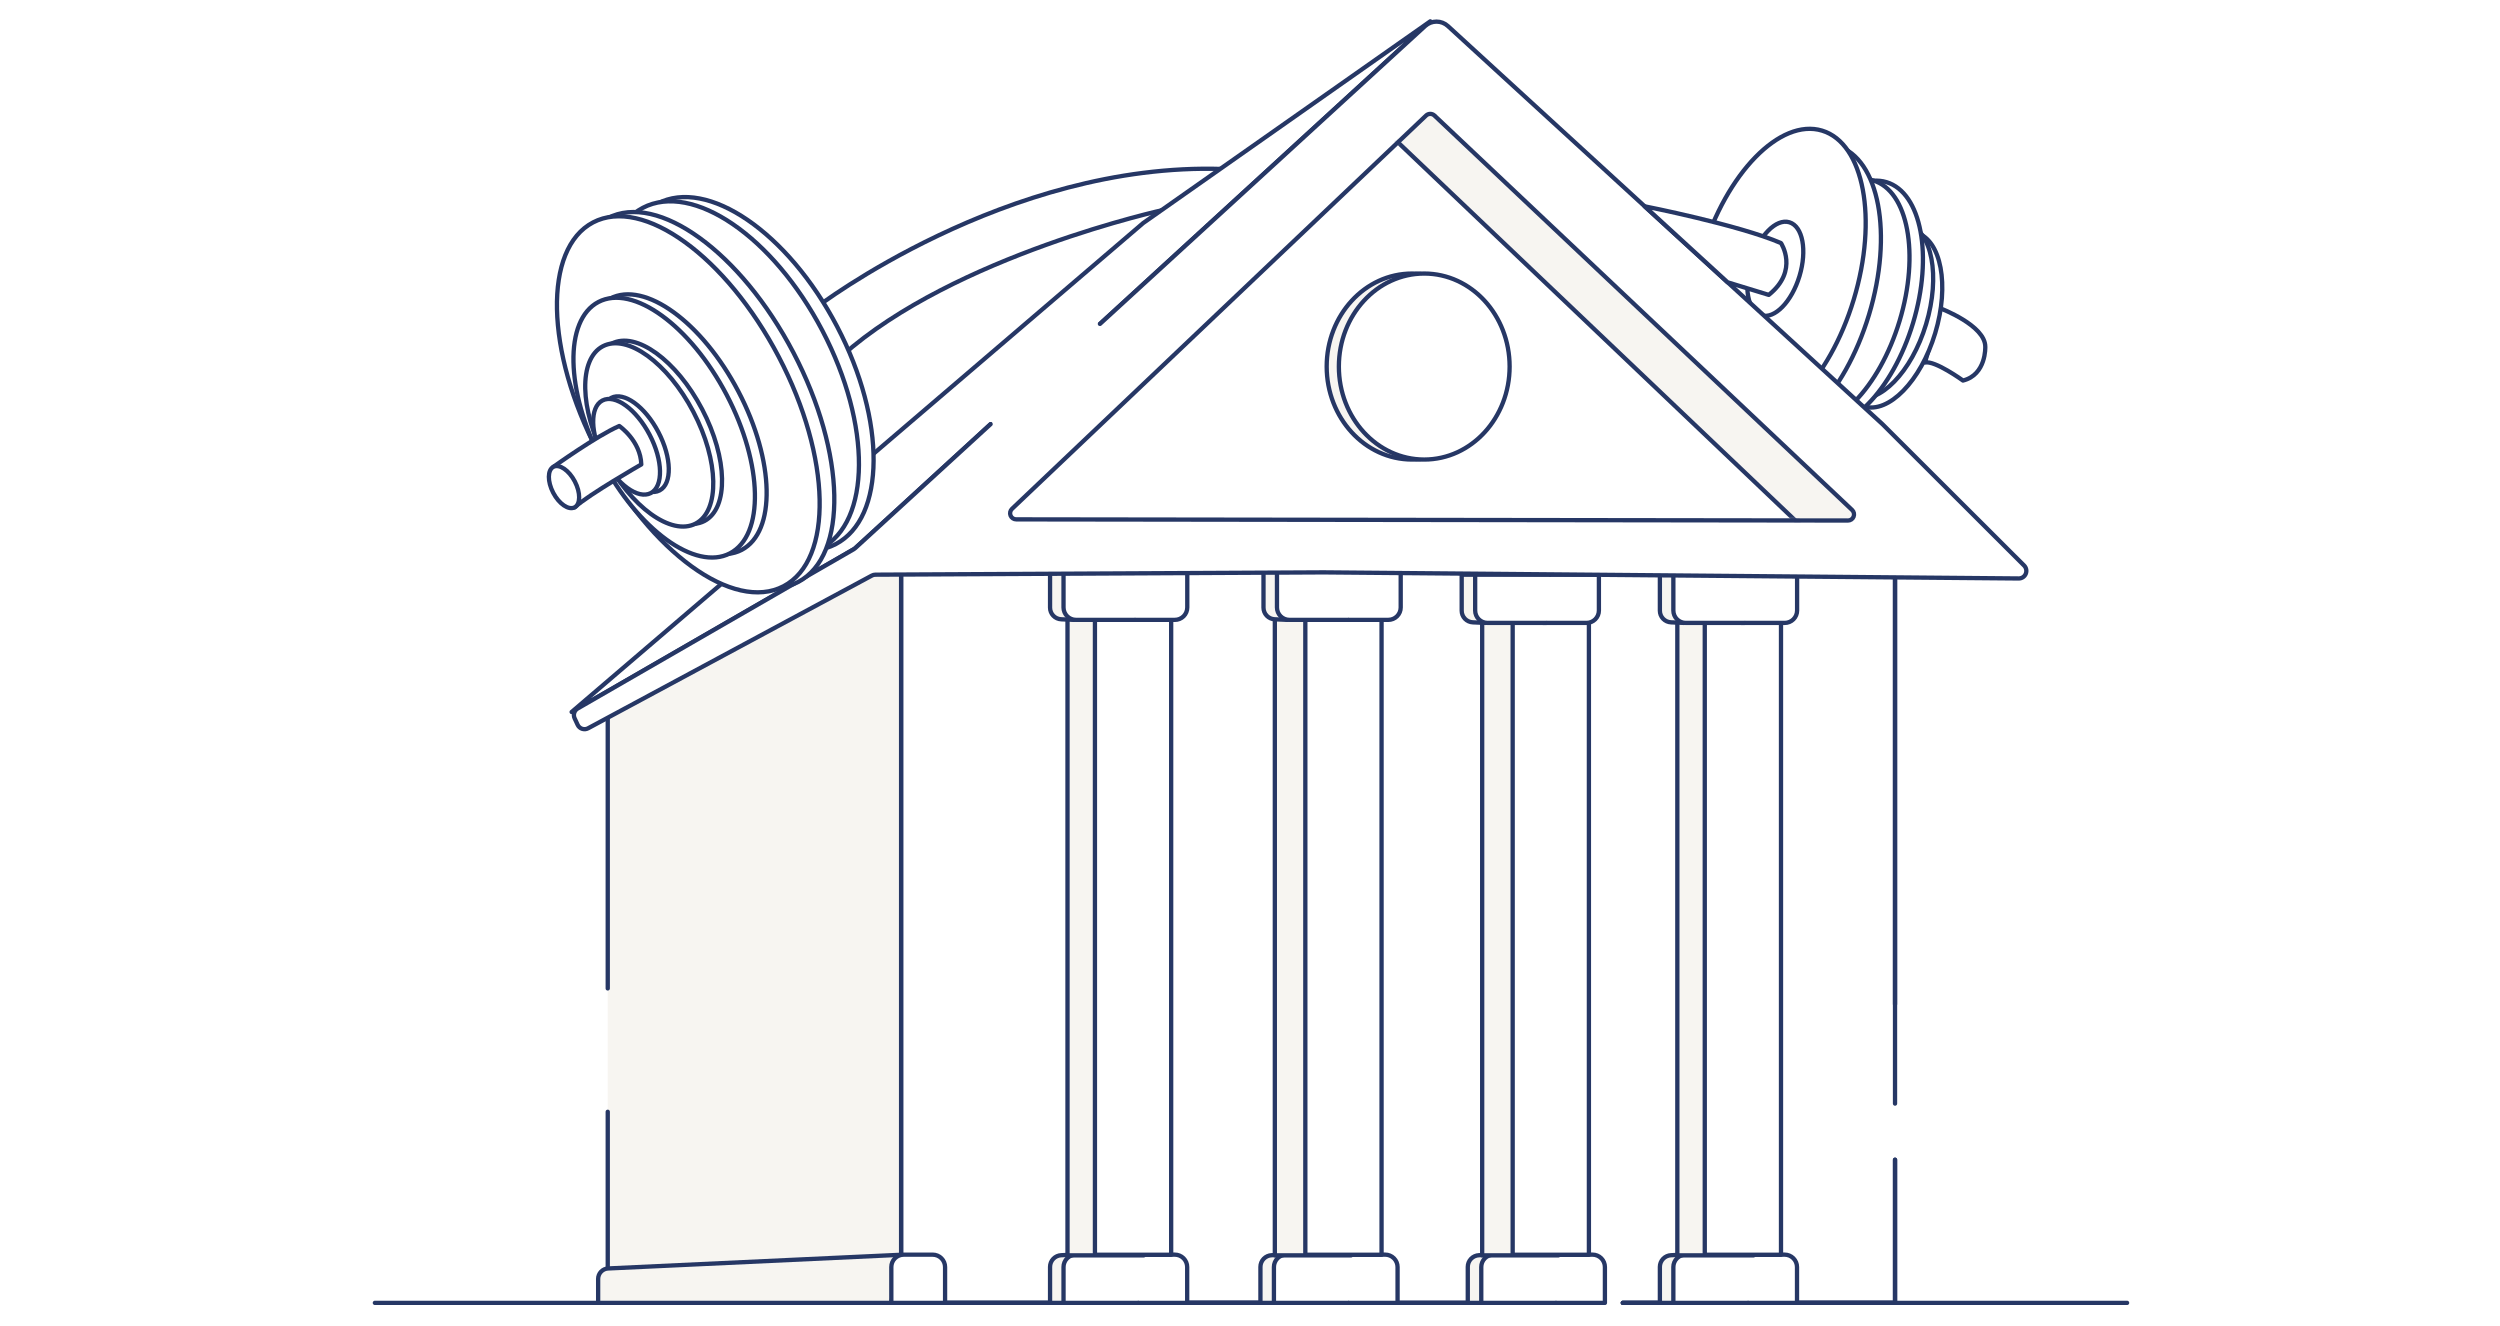 <svg width="724" height="384" viewBox="0 0 724 384" fill="none" xmlns="http://www.w3.org/2000/svg">
<rect width="724" height="384" fill="white"/>
<path d="M562.028 89.339C562.028 89.339 574.938 94.231 574.938 100.412C574.938 100.412 575.274 108.518 568.483 110.205C568.483 110.205 560.297 104.289 557.463 104.995L562.028 89.339Z" fill="white" stroke="#263765" stroke-width="1.25" stroke-linecap="round" stroke-linejoin="round"/>
<path d="M560.433 96.486C564.634 82.581 562.179 69.538 554.95 67.355C547.721 65.171 538.456 74.673 534.256 88.578C530.056 102.483 532.51 115.525 539.739 117.709C546.968 119.892 556.233 110.391 560.433 96.486Z" fill="white" stroke="#263765" stroke-width="1.25" stroke-linecap="round" stroke-linejoin="round"/>
<path d="M557.798 93.871C561.999 79.967 559.544 66.924 552.315 64.741C545.087 62.557 535.822 72.059 531.621 85.964C527.421 99.868 529.876 112.911 537.104 115.094C544.333 117.278 553.598 107.776 557.798 93.871Z" fill="white" stroke="#263765" stroke-width="1.25" stroke-linecap="round" stroke-linejoin="round"/>
<path d="M554.014 93.555C559.898 74.078 556.458 55.81 546.331 52.751C536.204 49.692 523.226 63 517.342 82.477C511.459 101.953 514.899 120.221 525.025 123.28C535.152 126.339 548.131 113.031 554.014 93.555Z" fill="white" stroke="#263765" stroke-width="1.25" stroke-linecap="round" stroke-linejoin="round"/>
<path d="M550.111 92.96C555.998 73.545 552.588 55.325 542.493 52.264C532.398 49.203 519.442 62.459 513.555 81.874C507.667 101.289 511.078 119.509 521.173 122.57C531.267 125.631 544.223 112.374 550.111 92.96Z" fill="white" stroke="#263765" stroke-width="1.25" stroke-linecap="round" stroke-linejoin="round"/>
<path d="M541.252 91.166C548.329 67.831 544.229 45.931 532.094 42.252C519.96 38.572 504.387 54.505 497.311 77.84C490.235 101.175 494.335 123.075 506.469 126.754C518.603 130.434 534.176 114.5 541.252 91.166Z" fill="white" stroke="#263765" stroke-width="1.25" stroke-linecap="round" stroke-linejoin="round"/>
<path d="M536.84 86.746C543.917 63.411 539.816 41.511 527.682 37.832C515.548 34.152 499.975 50.086 492.899 73.42C485.822 96.755 489.923 118.655 502.057 122.335C514.191 126.014 529.764 110.081 536.84 86.746Z" fill="white" stroke="#263765" stroke-width="1.25" stroke-linecap="round" stroke-linejoin="round"/>
<path d="M521.13 79.967C523.386 72.528 522.079 65.547 518.21 64.373C514.341 63.2 509.376 68.28 507.12 75.719C504.864 83.158 506.172 90.14 510.04 91.313C513.909 92.486 518.875 87.407 521.13 79.967Z" fill="white" stroke="#263765" stroke-width="1.25" stroke-linecap="round" stroke-linejoin="round"/>
<path d="M236.438 88.995C236.438 88.995 291.397 46.865 354.137 48.94L337.403 60.676C337.403 60.676 276.474 73.921 243.802 103.061L236.438 88.995Z" stroke="#263765" stroke-width="1.25" stroke-linecap="round" stroke-linejoin="round"/>
<path d="M433.493 377.304H548.799V182.702H433.493V377.304Z" fill="white"/>
<path d="M414.21 6.175L331.064 64.596L165.549 206.19L252.951 166.427L414.21 6.175Z" fill="white"/>
<path d="M469.973 377.294H548.801V335.862" fill="white"/>
<path d="M469.973 377.294H548.801V335.862" stroke="#263765" stroke-width="1.25" stroke-linecap="round" stroke-linejoin="round"/>
<path d="M260.959 159.019V377.312L434.633 377.295" fill="white"/>
<path d="M260.959 159.019V377.312L434.633 377.295" stroke="#263765" stroke-width="1.25" stroke-linecap="round" stroke-linejoin="round"/>
<path d="M548.799 290.811V167.204" stroke="#263765" stroke-width="1.25" stroke-linecap="round" stroke-linejoin="round"/>
<path d="M398.421 377.312H108.566" stroke="#263765" stroke-width="1.25" stroke-linecap="round" stroke-linejoin="round"/>
<path d="M615.999 377.312H469.973" stroke="#263765" stroke-width="1.25" stroke-linecap="round" stroke-linejoin="round"/>
<path d="M176.002 321.973V374.389L260.958 377.312V159.098L176.002 205.73V286.245" fill="#F7F5F1"/>
<path d="M176.002 321.973V374.389L260.958 377.312V159.098L176.002 205.73V286.245" stroke="#263765" stroke-width="1.25" stroke-linecap="round" stroke-linejoin="round"/>
<path d="M173.221 377.313H258.124L260.623 363.396L176.117 367.344C175.339 367.38 174.605 367.713 174.066 368.275C173.527 368.837 173.224 369.585 173.221 370.364V377.313Z" fill="#F7F5F1" stroke="#263765" stroke-width="1.25" stroke-linecap="round" stroke-linejoin="round"/>
<path d="M469.973 377.312L548.801 377.294V335.862" stroke="#263765" stroke-width="1.25" stroke-linecap="round" stroke-linejoin="round"/>
<path d="M260.959 377.312L434.633 377.294" stroke="#263765" stroke-width="1.25" stroke-linecap="round" stroke-linejoin="round"/>
<path d="M548.799 319.597V167.204" stroke="#263765" stroke-width="1.25" stroke-linecap="round" stroke-linejoin="round"/>
<path d="M273.693 377.312H258.126V366.937C258.126 365.986 258.503 365.074 259.176 364.402C259.848 363.729 260.76 363.352 261.711 363.352H270.108C271.059 363.352 271.971 363.729 272.643 364.402C273.316 365.074 273.693 365.986 273.693 366.937V377.312Z" fill="white" stroke="#263765" stroke-width="1.25" stroke-linecap="round" stroke-linejoin="round"/>
<path d="M304.096 377.312H322.162L311.089 363.343L307.319 363.511C306.451 363.551 305.633 363.924 305.032 364.552C304.432 365.18 304.097 366.015 304.096 366.884V377.312Z" fill="#F7F5F1" stroke="#263765" stroke-width="1.25" stroke-linecap="round" stroke-linejoin="round"/>
<path d="M327.692 363.343H340.213C341.167 363.343 342.081 363.721 342.755 364.395C343.429 365.069 343.807 365.984 343.807 366.937V377.312H309.148" fill="white"/>
<path d="M327.692 363.343H340.213C341.167 363.343 342.081 363.721 342.755 364.395C343.429 365.069 343.807 365.984 343.807 366.937V377.312H309.148" stroke="#263765" stroke-width="1.25" stroke-linecap="round" stroke-linejoin="round"/>
<path d="M328.573 363.343H311.592C310.639 363.343 309.725 363.721 309.051 364.395C308.377 365.069 307.998 365.984 307.998 366.937V377.312H329.553" fill="white"/>
<path d="M328.573 363.343H311.592C310.639 363.343 309.725 363.721 309.051 364.395C308.377 365.069 307.998 365.984 307.998 366.937V377.312H329.553" stroke="#263765" stroke-width="1.25" stroke-linecap="round" stroke-linejoin="round"/>
<path d="M365.023 377.312H383.09L372.017 363.343L368.246 363.511C367.379 363.551 366.56 363.924 365.96 364.552C365.36 365.18 365.025 366.015 365.023 366.884V377.312Z" fill="#F7F5F1" stroke="#263765" stroke-width="1.25" stroke-linecap="round" stroke-linejoin="round"/>
<path d="M388.62 363.343H401.141C402.094 363.343 403.008 363.721 403.682 364.395C404.356 365.069 404.735 365.984 404.735 366.937V377.312H370.076" fill="white"/>
<path d="M388.62 363.343H401.141C402.094 363.343 403.008 363.721 403.682 364.395C404.356 365.069 404.735 365.984 404.735 366.937V377.312H370.076" stroke="#263765" stroke-width="1.25" stroke-linecap="round" stroke-linejoin="round"/>
<path d="M389.502 363.343H372.522C371.568 363.343 370.654 363.721 369.98 364.395C369.306 365.069 368.928 365.984 368.928 366.937V377.312H390.482" fill="white"/>
<path d="M389.502 363.343H372.522C371.568 363.343 370.654 363.721 369.98 364.395C369.306 365.069 368.928 365.984 368.928 366.937V377.312H390.482" stroke="#263765" stroke-width="1.25" stroke-linecap="round" stroke-linejoin="round"/>
<path d="M480.701 377.312H498.768L487.695 363.343L483.924 363.511C483.057 363.551 482.238 363.924 481.638 364.552C481.038 365.18 480.702 366.015 480.701 366.884V377.312Z" fill="#F7F5F1" stroke="#263765" stroke-width="1.25" stroke-linecap="round" stroke-linejoin="round"/>
<path d="M504.298 363.343H516.819C517.772 363.343 518.686 363.721 519.36 364.395C520.034 365.069 520.413 365.984 520.413 366.937V377.312H485.754" fill="white"/>
<path d="M504.298 363.343H516.819C517.772 363.343 518.686 363.721 519.36 364.395C520.034 365.069 520.413 365.984 520.413 366.937V377.312H485.754" stroke="#263765" stroke-width="1.25" stroke-linecap="round" stroke-linejoin="round"/>
<path d="M505.18 363.343H488.199C487.246 363.343 486.332 363.721 485.658 364.395C484.984 365.069 484.605 365.984 484.605 366.937V377.312H506.16" fill="white"/>
<path d="M505.18 363.343H488.199C487.246 363.343 486.332 363.721 485.658 364.395C484.984 365.069 484.605 365.984 484.605 366.937V377.312H506.16" stroke="#263765" stroke-width="1.25" stroke-linecap="round" stroke-linejoin="round"/>
<path d="M425.07 377.312H443.137L432.064 363.343L428.293 363.511C427.426 363.551 426.607 363.924 426.007 364.552C425.407 365.18 425.072 366.015 425.07 366.884V377.312Z" fill="#F7F5F1" stroke="#263765" stroke-width="1.25" stroke-linecap="round" stroke-linejoin="round"/>
<path d="M448.667 363.343H461.188C462.141 363.343 463.055 363.721 463.729 364.395C464.403 365.069 464.782 365.984 464.782 366.937V377.312H430.123" fill="white"/>
<path d="M448.667 363.343H461.188C462.141 363.343 463.055 363.721 463.729 364.395C464.403 365.069 464.782 365.984 464.782 366.937V377.312H430.123" stroke="#263765" stroke-width="1.25" stroke-linecap="round" stroke-linejoin="round"/>
<path d="M449.549 363.343H432.569C431.615 363.343 430.701 363.721 430.027 364.395C429.353 365.069 428.975 365.984 428.975 366.937V377.312H450.529" fill="white"/>
<path d="M449.549 363.343H432.569C431.615 363.343 430.701 363.721 430.027 364.395C429.353 365.069 428.975 365.984 428.975 366.937V377.312H450.529" stroke="#263765" stroke-width="1.25" stroke-linecap="round" stroke-linejoin="round"/>
<path d="M331.224 170.172H309.148V363.555H331.224V170.172Z" fill="#F7F5F1" stroke="#263765" stroke-width="1.25" stroke-linecap="round" stroke-linejoin="round"/>
<path d="M339.169 169.994H317.094V363.378H339.169V169.994Z" fill="white" stroke="#263765" stroke-width="1.25" stroke-linecap="round" stroke-linejoin="round"/>
<path d="M391.269 170.172H369.193V363.555H391.269V170.172Z" fill="#F7F5F1" stroke="#263765" stroke-width="1.25" stroke-linecap="round" stroke-linejoin="round"/>
<path d="M400.099 169.994H378.023V363.378H400.099V169.994Z" fill="white" stroke="#263765" stroke-width="1.25" stroke-linecap="round" stroke-linejoin="round"/>
<path d="M451.314 170.172H429.238V363.555H451.314V170.172Z" fill="#F7F5F1" stroke="#263765" stroke-width="1.25" stroke-linecap="round" stroke-linejoin="round"/>
<path d="M460.146 169.994H438.07V363.378H460.146V169.994Z" fill="white" stroke="#263765" stroke-width="1.25" stroke-linecap="round" stroke-linejoin="round"/>
<path d="M507.83 170.172H485.754V363.555H507.83V170.172Z" fill="#F7F5F1" stroke="#263765" stroke-width="1.25" stroke-linecap="round" stroke-linejoin="round"/>
<path d="M515.777 169.994H493.701V363.378H515.777V169.994Z" fill="white" stroke="#263765" stroke-width="1.25" stroke-linecap="round" stroke-linejoin="round"/>
<path d="M480.701 166.428H498.768L487.695 180.397L483.924 180.229C483.056 180.191 482.236 179.818 481.636 179.19C481.035 178.562 480.7 177.726 480.701 176.856V166.428Z" fill="#F7F5F1" stroke="#263765" stroke-width="1.25" stroke-linecap="round" stroke-linejoin="round"/>
<path d="M504.298 180.397H516.819C517.293 180.401 517.763 180.31 518.202 180.131C518.641 179.952 519.041 179.688 519.377 179.354C519.714 179.02 519.981 178.623 520.163 178.185C520.346 177.747 520.439 177.278 520.439 176.803V166.428H485.754" fill="white"/>
<path d="M504.298 180.397H516.819C517.293 180.401 517.763 180.31 518.202 180.131C518.641 179.952 519.041 179.688 519.377 179.354C519.714 179.02 519.981 178.623 520.163 178.185C520.346 177.747 520.439 177.278 520.439 176.803V166.428H485.754" stroke="#263765" stroke-width="1.25" stroke-linecap="round" stroke-linejoin="round"/>
<path d="M505.18 180.397H488.199C487.246 180.397 486.332 180.019 485.658 179.345C484.984 178.671 484.605 177.757 484.605 176.803V166.428H506.16" fill="white"/>
<path d="M505.18 180.397H488.199C487.246 180.397 486.332 180.019 485.658 179.345C484.984 178.671 484.605 177.757 484.605 176.803V166.428H506.16" stroke="#263765" stroke-width="1.25" stroke-linecap="round" stroke-linejoin="round"/>
<path d="M423.305 166.428H441.371L430.298 180.397L426.528 180.229C425.659 180.191 424.84 179.818 424.239 179.19C423.639 178.562 423.304 177.726 423.305 176.856V166.428Z" fill="#F7F5F1" stroke="#263765" stroke-width="1.25" stroke-linecap="round" stroke-linejoin="round"/>
<path d="M446.899 180.397H459.42C459.895 180.401 460.365 180.31 460.804 180.131C461.243 179.952 461.642 179.688 461.979 179.354C462.315 179.02 462.583 178.623 462.765 178.185C462.947 177.747 463.041 177.278 463.041 176.803V166.428H428.355" fill="white"/>
<path d="M446.899 180.397H459.42C459.895 180.401 460.365 180.31 460.804 180.131C461.243 179.952 461.642 179.688 461.979 179.354C462.315 179.02 462.583 178.623 462.765 178.185C462.947 177.747 463.041 177.278 463.041 176.803V166.428H428.355" stroke="#263765" stroke-width="1.25" stroke-linecap="round" stroke-linejoin="round"/>
<path d="M447.782 180.397H430.801C429.848 180.397 428.934 180.019 428.26 179.345C427.586 178.671 427.207 177.757 427.207 176.803V166.428H448.762" fill="white"/>
<path d="M447.782 180.397H430.801C429.848 180.397 428.934 180.019 428.26 179.345C427.586 178.671 427.207 177.757 427.207 176.803V166.428H448.762" stroke="#263765" stroke-width="1.25" stroke-linecap="round" stroke-linejoin="round"/>
<path d="M365.908 165.544H383.975L372.902 179.513L369.131 179.346C368.263 179.307 367.443 178.935 366.843 178.306C366.242 177.678 365.907 176.842 365.908 175.973V165.544Z" fill="#F7F5F1" stroke="#263765" stroke-width="1.25" stroke-linecap="round" stroke-linejoin="round"/>
<path d="M389.503 179.513H402.024C402.498 179.517 402.968 179.427 403.407 179.248C403.847 179.069 404.246 178.804 404.582 178.47C404.919 178.136 405.186 177.739 405.368 177.301C405.551 176.863 405.644 176.394 405.644 175.92V165.544H370.959" fill="white"/>
<path d="M389.503 179.513H402.024C402.498 179.517 402.968 179.427 403.407 179.248C403.847 179.069 404.246 178.804 404.582 178.47C404.919 178.136 405.186 177.739 405.368 177.301C405.551 176.863 405.644 176.394 405.644 175.92V165.544H370.959" stroke="#263765" stroke-width="1.25" stroke-linecap="round" stroke-linejoin="round"/>
<path d="M390.385 179.513H373.404C372.451 179.513 371.537 179.135 370.863 178.461C370.189 177.787 369.811 176.873 369.811 175.92V165.544H391.365" fill="white"/>
<path d="M390.385 179.513H373.404C372.451 179.513 371.537 179.135 370.863 178.461C370.189 177.787 369.811 176.873 369.811 175.92V165.544H391.365" stroke="#263765" stroke-width="1.25" stroke-linecap="round" stroke-linejoin="round"/>
<path d="M304.096 165.544H322.163L311.089 179.513L307.319 179.346C306.45 179.307 305.631 178.935 305.03 178.306C304.43 177.678 304.095 176.842 304.096 175.973V165.544Z" fill="#F7F5F1" stroke="#263765" stroke-width="1.25" stroke-linecap="round" stroke-linejoin="round"/>
<path d="M327.692 179.513H340.213C340.688 179.517 341.158 179.427 341.597 179.248C342.036 179.069 342.435 178.804 342.772 178.47C343.108 178.136 343.375 177.739 343.558 177.301C343.74 176.863 343.834 176.394 343.834 175.92V165.544H309.148" fill="white"/>
<path d="M327.692 179.513H340.213C340.688 179.517 341.158 179.427 341.597 179.248C342.036 179.069 342.435 178.804 342.772 178.47C343.108 178.136 343.375 177.739 343.558 177.301C343.74 176.863 343.834 176.394 343.834 175.92V165.544H309.148" stroke="#263765" stroke-width="1.25" stroke-linecap="round" stroke-linejoin="round"/>
<path d="M328.573 179.513H311.592C310.639 179.513 309.725 179.135 309.051 178.461C308.377 177.787 307.998 176.873 307.998 175.92V165.544H329.553" fill="white"/>
<path d="M328.573 179.513H311.592C310.639 179.513 309.725 179.135 309.051 178.461C308.377 177.787 307.998 176.873 307.998 175.92V165.544H329.553" stroke="#263765" stroke-width="1.25" stroke-linecap="round" stroke-linejoin="round"/>
<path d="M318.56 93.798L414.21 6.175L331.064 64.596L165.549 206.19L247.485 158.921L286.877 122.832" stroke="#263765" stroke-width="1.25" stroke-linecap="round" stroke-linejoin="round"/>
<path d="M286.876 122.833L247.66 158.755C247.546 158.864 247.418 158.959 247.281 159.037L167.287 205.185C166.816 205.462 166.465 205.905 166.302 206.427C166.139 206.949 166.175 207.514 166.404 208.01L167.287 209.909C167.413 210.179 167.592 210.421 167.815 210.619C168.037 210.817 168.297 210.968 168.58 211.063C168.863 211.157 169.162 211.192 169.459 211.167C169.756 211.142 170.044 211.056 170.307 210.915L252.473 166.693C252.786 166.519 253.139 166.428 253.497 166.428L383.303 165.757L584.633 167.523C585.067 167.524 585.492 167.395 585.853 167.154C586.214 166.913 586.495 166.57 586.66 166.169C586.826 165.768 586.868 165.326 586.783 164.901C586.697 164.475 586.487 164.085 586.179 163.779L545.162 122.833L419.304 7.536C418.405 6.714 417.232 6.259 416.014 6.259C414.797 6.259 413.624 6.714 412.725 7.536L318.559 93.799" fill="white"/>
<path d="M286.876 122.833L247.66 158.755C247.546 158.864 247.418 158.959 247.281 159.037L167.287 205.185C166.816 205.462 166.465 205.905 166.302 206.427C166.139 206.949 166.175 207.514 166.404 208.01L167.287 209.909C167.413 210.179 167.592 210.421 167.815 210.619C168.037 210.817 168.297 210.968 168.58 211.063C168.863 211.157 169.162 211.192 169.459 211.167C169.756 211.142 170.044 211.056 170.307 210.915L252.473 166.693C252.786 166.519 253.139 166.428 253.497 166.428L383.303 165.757L584.633 167.523C585.067 167.524 585.492 167.395 585.853 167.154C586.214 166.913 586.495 166.57 586.66 166.169C586.826 165.768 586.868 165.326 586.783 164.901C586.697 164.475 586.487 164.085 586.179 163.779L545.162 122.833L419.304 7.536C418.405 6.714 417.232 6.259 416.014 6.259C414.797 6.259 413.624 6.714 412.725 7.536L318.559 93.799" stroke="#263765" stroke-width="1.25" stroke-linecap="round" stroke-linejoin="round"/>
<path d="M413.001 33.452L293.077 147.362C292.821 147.606 292.644 147.92 292.568 148.266C292.493 148.611 292.522 148.971 292.654 149.299C292.785 149.627 293.012 149.908 293.304 150.106C293.597 150.304 293.942 150.409 294.296 150.409L535.168 150.744C535.521 150.743 535.865 150.636 536.157 150.438C536.448 150.239 536.673 149.958 536.803 149.63C536.933 149.303 536.962 148.943 536.887 148.599C536.811 148.255 536.634 147.941 536.378 147.698L415.403 33.452C415.077 33.149 414.648 32.98 414.202 32.98C413.757 32.98 413.328 33.149 413.001 33.452Z" fill="white"/>
<mask id="mask0_2419_25519" style="mask-type:luminance" maskUnits="userSpaceOnUse" x="292" y="32" width="245" height="119">
<path d="M412.999 33.452L293.075 147.362C292.819 147.606 292.642 147.92 292.566 148.266C292.491 148.611 292.52 148.971 292.652 149.299C292.783 149.627 293.01 149.908 293.302 150.106C293.595 150.304 293.94 150.409 294.294 150.409L535.167 150.744C535.519 150.743 535.863 150.636 536.155 150.438C536.446 150.239 536.671 149.958 536.801 149.63C536.931 149.303 536.96 148.943 536.885 148.599C536.809 148.255 536.632 147.941 536.376 147.698L415.401 33.452C415.075 33.149 414.646 32.98 414.2 32.98C413.755 32.98 413.326 33.149 412.999 33.452Z" fill="white"/>
</mask>
<g mask="url(#mask0_2419_25519)">
<path d="M397.451 34.184L525.49 156.042L555.513 155.159L412.463 19.173L397.451 34.184Z" fill="#F7F5F1" stroke="#263765" stroke-width="1.25" stroke-linecap="round" stroke-linejoin="round"/>
</g>
<path d="M413.001 33.452L293.077 147.362C292.821 147.606 292.644 147.92 292.568 148.266C292.493 148.611 292.522 148.971 292.654 149.299C292.785 149.627 293.012 149.908 293.304 150.106C293.597 150.304 293.942 150.409 294.296 150.409L535.168 150.744C535.521 150.743 535.865 150.636 536.157 150.438C536.448 150.239 536.673 149.958 536.803 149.63C536.933 149.303 536.962 148.943 536.887 148.599C536.811 148.255 536.634 147.941 536.378 147.698L415.403 33.452C415.077 33.149 414.648 32.98 414.202 32.98C413.757 32.98 413.328 33.149 413.001 33.452Z" stroke="#263765" stroke-width="1.25" stroke-linecap="round" stroke-linejoin="round"/>
<path d="M408.93 133.084C422.585 133.084 433.655 121.026 433.655 106.151C433.655 91.277 422.585 79.219 408.93 79.219C395.275 79.219 384.205 91.277 384.205 106.151C384.205 121.026 395.275 133.084 408.93 133.084Z" fill="#F7F5F1" stroke="#263765" stroke-width="1.25" stroke-linecap="round" stroke-linejoin="round"/>
<path d="M412.461 133.084C426.116 133.084 437.186 121.026 437.186 106.151C437.186 91.277 426.116 79.219 412.461 79.219C398.806 79.219 387.736 91.277 387.736 106.151C387.736 121.026 398.806 133.084 412.461 133.084Z" fill="white" stroke="#263765" stroke-width="1.25" stroke-linecap="round" stroke-linejoin="round"/>
<path d="M242.023 157.576C256.497 149.999 256.675 121.78 242.419 94.547C228.164 67.313 204.874 51.379 190.399 58.955C175.925 66.532 175.748 94.751 190.003 121.984C204.258 149.217 227.548 165.152 242.023 157.576Z" fill="white" stroke="#263765" stroke-width="1.25" stroke-linecap="round" stroke-linejoin="round"/>
<path d="M237.781 158.809C252.255 151.232 252.432 123.013 238.177 95.78C223.922 68.547 200.632 52.612 186.157 60.188C171.683 67.765 171.505 95.984 185.761 123.217C200.016 150.451 223.306 166.386 237.781 158.809Z" fill="white" stroke="#263765" stroke-width="1.25" stroke-linecap="round" stroke-linejoin="round"/>
<path d="M231.152 168.538C245.627 160.961 245.014 131.233 229.784 102.137C214.554 73.042 190.473 55.597 175.999 63.174C161.525 70.751 162.138 100.479 177.368 129.575C192.598 158.67 216.678 176.115 231.152 168.538Z" fill="white" stroke="#263765" stroke-width="1.25" stroke-linecap="round" stroke-linejoin="round"/>
<path d="M226.91 169.771C241.385 162.195 240.772 132.466 225.542 103.371C210.311 74.275 186.231 56.831 171.757 64.407C157.283 71.984 157.895 101.713 173.125 130.808C188.356 159.904 212.436 177.348 226.91 169.771Z" fill="white" stroke="#263765" stroke-width="1.25" stroke-linecap="round" stroke-linejoin="round"/>
<path d="M214.792 159.251C224.79 154.018 224.366 133.481 213.845 113.381C203.323 93.281 186.689 81.23 176.691 86.463C166.693 91.697 167.117 112.234 177.638 132.333C188.16 152.433 204.794 164.485 214.792 159.251Z" fill="white" stroke="#263765" stroke-width="1.25" stroke-linecap="round" stroke-linejoin="round"/>
<path d="M211.4 160.243C221.398 155.01 220.973 134.473 210.452 114.373C199.931 94.273 183.296 82.222 173.298 87.456C163.3 92.689 163.725 113.226 174.246 133.326C184.767 153.425 201.402 165.477 211.4 160.243Z" fill="white" stroke="#263765" stroke-width="1.25" stroke-linecap="round" stroke-linejoin="round"/>
<path d="M204.006 150.879C211.061 147.185 210.764 132.696 203.341 118.515C195.918 104.335 184.181 95.833 177.125 99.526C170.069 103.22 170.367 117.709 177.79 131.89C185.213 146.07 196.95 154.572 204.006 150.879Z" fill="white" stroke="#263765" stroke-width="1.25" stroke-linecap="round" stroke-linejoin="round"/>
<path d="M201.463 151.629C208.518 147.935 208.221 133.446 200.798 119.265C193.375 105.085 181.638 96.583 174.582 100.277C167.526 103.97 167.824 118.459 175.247 132.64C182.67 146.82 194.407 155.322 201.463 151.629Z" fill="white" stroke="#263765" stroke-width="1.25" stroke-linecap="round" stroke-linejoin="round"/>
<path d="M191.02 142.032C194.701 140.105 194.544 132.543 190.67 125.142C186.796 117.741 180.671 113.303 176.99 115.23C173.308 117.157 173.465 124.719 177.339 132.12C181.213 139.521 187.338 143.959 191.02 142.032Z" fill="white" stroke="#263765" stroke-width="1.25" stroke-linecap="round" stroke-linejoin="round"/>
<path d="M188.479 142.79C192.16 140.863 192.003 133.301 188.129 125.9C184.255 118.498 178.13 114.061 174.449 115.988C170.767 117.914 170.924 125.477 174.798 132.878C178.672 140.279 184.797 144.717 188.479 142.79Z" fill="white" stroke="#263765" stroke-width="1.25" stroke-linecap="round" stroke-linejoin="round"/>
<path d="M160.268 135.194C160.268 135.194 172.807 126.196 179.341 123.37C179.341 123.37 185.522 127.609 185.717 134.505C185.717 134.505 170.705 143.079 166.413 146.929" fill="white"/>
<path d="M160.268 135.194C160.268 135.194 172.807 126.196 179.341 123.37C179.341 123.37 185.522 127.609 185.717 134.505C185.717 134.505 170.705 143.079 166.413 146.929" stroke="#263765" stroke-width="1.25" stroke-linecap="round" stroke-linejoin="round"/>
<path d="M166.409 146.929C168.137 146.024 168.163 142.664 166.467 139.423C164.77 136.183 161.994 134.289 160.266 135.194C158.538 136.099 158.512 139.459 160.208 142.7C161.904 145.94 164.68 147.834 166.409 146.929Z" fill="white" stroke="#263765" stroke-width="1.25" stroke-linecap="round" stroke-linejoin="round"/>
<path d="M476.287 59.749C476.287 59.749 503.405 65.091 515.767 70.389C515.767 70.389 521.066 78.337 512.235 85.401L500.314 81.754L476.287 59.749Z" fill="white" stroke="#263765" stroke-width="1.25" stroke-linecap="round" stroke-linejoin="round"/>
</svg>
